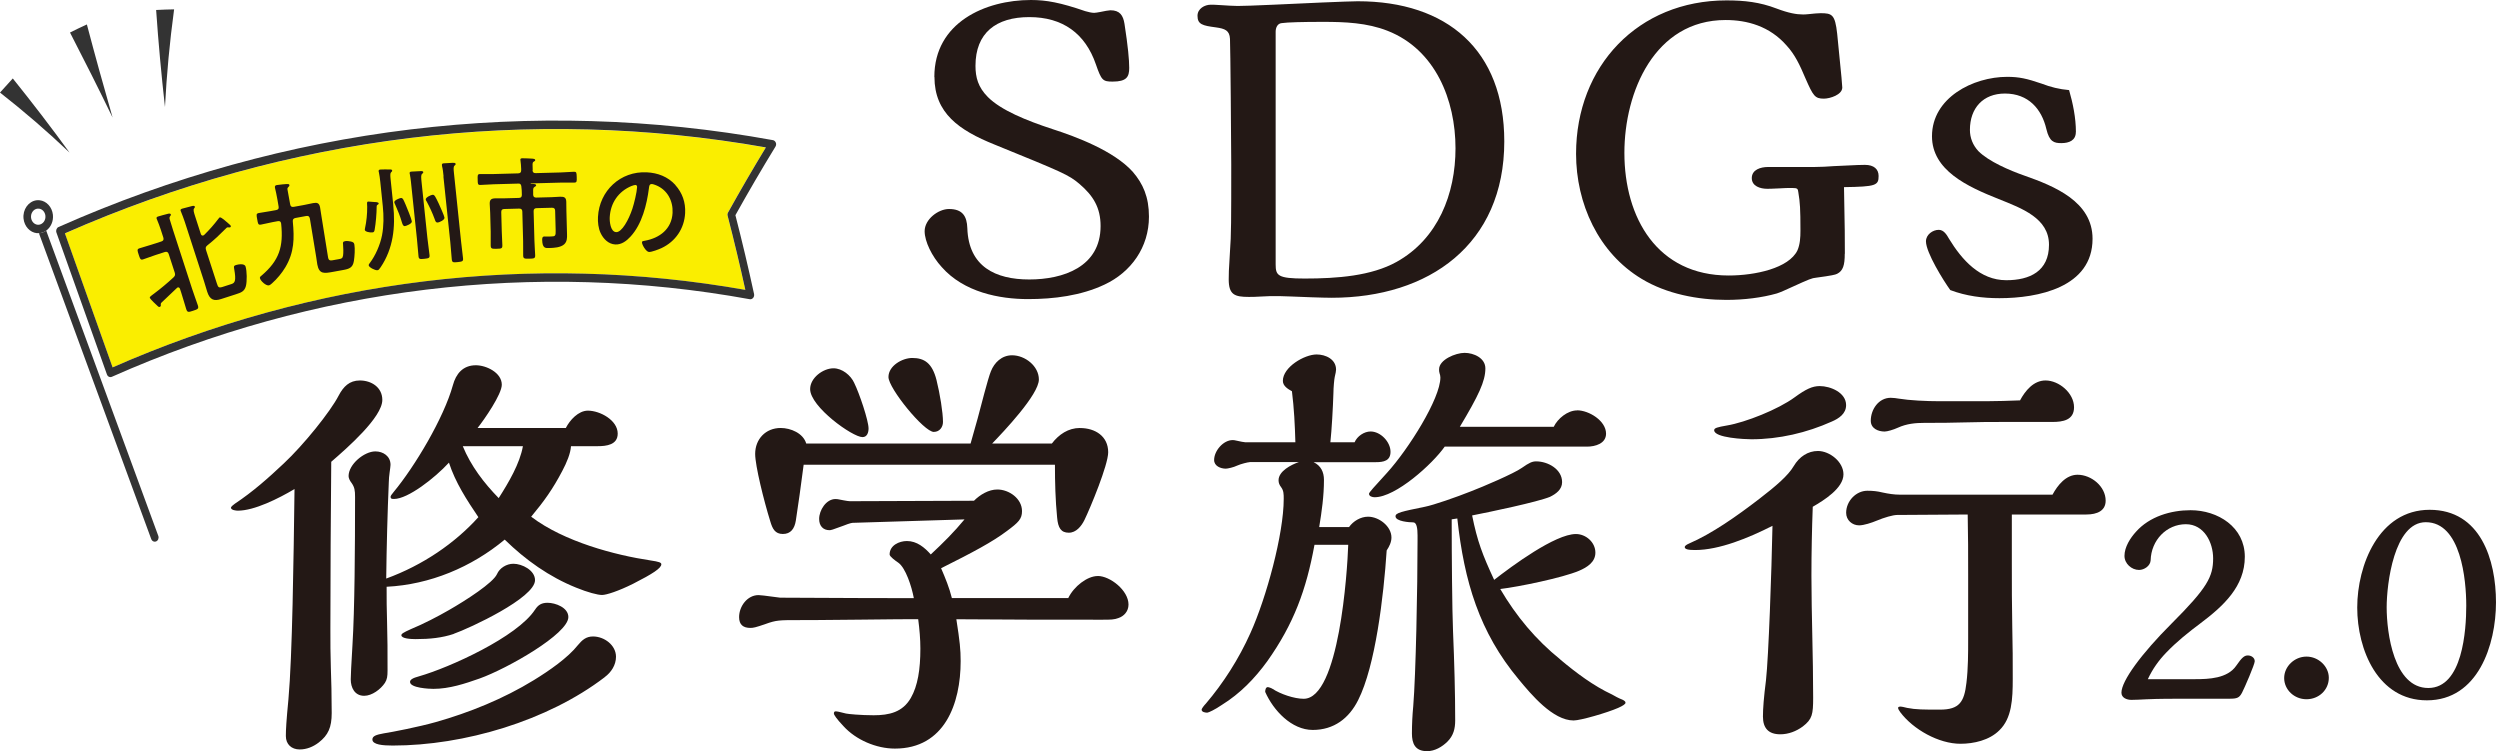 <svg width="213" height="64" viewBox="0 0 213 64" fill="none" xmlns="http://www.w3.org/2000/svg">
<path d="M5.526 19.885L9.589 31.306C26.706 23.777 45.33 21.493 63.498 24.701C63.038 22.598 62.53 20.476 61.992 18.394C61.968 18.296 61.977 18.188 62.026 18.105C63.058 16.252 64.138 14.389 65.243 12.571C45.114 9.011 24.482 11.539 5.521 19.89L5.526 19.885Z" fill="#FAEE00"/>
<path d="M66.099 12.155C66.055 12.042 65.962 11.959 65.854 11.94C45.344 8.209 24.296 10.771 4.988 19.342C4.822 19.415 4.744 19.625 4.807 19.811L9.11 31.902C9.154 32.034 9.261 32.117 9.379 32.127C9.428 32.132 9.481 32.127 9.53 32.103C26.774 24.446 45.564 22.163 63.879 25.493C63.986 25.512 64.094 25.468 64.167 25.38C64.241 25.292 64.27 25.17 64.246 25.048C63.761 22.813 63.229 20.559 62.657 18.335C63.747 16.374 64.896 14.409 66.069 12.492C66.133 12.389 66.143 12.262 66.099 12.145V12.155ZM62.031 18.1C61.982 18.188 61.967 18.291 61.996 18.389C62.534 20.476 63.043 22.593 63.502 24.696C45.334 21.488 26.711 23.771 9.594 31.301L5.531 19.88C24.491 11.529 45.124 9.001 65.253 12.56C64.148 14.379 63.067 16.237 62.036 18.095L62.031 18.1Z" fill="#333333"/>
<path d="M3.937 19.649C3.781 19.762 3.6 19.835 3.404 19.864C3.375 19.864 3.346 19.864 3.316 19.869C6.504 28.558 9.697 37.241 12.885 45.929C12.934 46.056 13.036 46.139 13.153 46.149C13.202 46.154 13.256 46.149 13.31 46.125C13.476 46.051 13.555 45.836 13.486 45.655C10.303 36.987 7.12 28.318 3.937 19.649Z" fill="#333333"/>
<path d="M3.936 19.649C4.328 19.366 4.567 18.852 4.508 18.3C4.435 17.63 3.956 17.127 3.384 17.063C3.296 17.053 3.203 17.053 3.11 17.063C2.421 17.156 1.922 17.855 2.005 18.628C2.078 19.297 2.558 19.801 3.13 19.864C3.193 19.869 3.257 19.869 3.32 19.864C3.35 19.864 3.379 19.864 3.408 19.86C3.604 19.835 3.785 19.757 3.941 19.645L3.936 19.649ZM2.646 18.544C2.626 18.363 2.67 18.183 2.773 18.036C2.875 17.889 3.022 17.801 3.183 17.777C3.227 17.772 3.271 17.772 3.32 17.777C3.604 17.806 3.834 18.06 3.868 18.378C3.888 18.559 3.844 18.74 3.741 18.887C3.638 19.029 3.491 19.121 3.33 19.146C3.286 19.151 3.242 19.151 3.193 19.146C2.91 19.116 2.68 18.862 2.646 18.544Z" fill="#333333"/>
<path d="M5.965 2.772C7.202 5.168 8.414 7.583 9.593 10.013C8.835 7.383 8.101 4.738 7.402 2.083C6.918 2.303 6.439 2.533 5.965 2.772Z" fill="#333333"/>
<path d="M0 7.886C2.063 9.5 4.038 11.206 5.926 13.001C4.366 10.854 2.753 8.752 1.09 6.684C0.724 7.08 0.357 7.481 0 7.886Z" fill="#333333"/>
<path d="M14.833 0.797C14.325 0.807 13.811 0.821 13.303 0.851C13.493 3.618 13.748 6.375 14.056 9.118C14.197 6.356 14.457 3.584 14.833 0.802V0.797Z" fill="#333333"/>
<path d="M30.657 32.416C31.654 32.416 32.574 33.007 32.574 34.073C32.574 35.55 29.586 38.166 28.222 39.344C28.183 44.096 28.149 48.814 28.149 53.572C28.149 54.75 28.149 55.708 28.188 56.886C28.227 57.698 28.261 59.541 28.261 60.754C28.261 61.966 27.968 62.631 27.156 63.262C26.677 63.629 26.125 63.853 25.533 63.853C24.834 63.853 24.355 63.413 24.355 62.709C24.355 62.157 24.394 61.458 24.575 59.575C24.907 55.889 25.015 47.636 25.093 41.666C23.729 42.478 21.666 43.509 20.267 43.509C20.121 43.509 19.676 43.47 19.676 43.25C19.676 43.177 19.896 42.991 20.008 42.918C21.558 41.886 22.844 40.742 24.174 39.49C25.87 37.906 28.154 35.066 28.853 33.706C29.259 32.934 29.772 32.416 30.657 32.416ZM55.387 47.743C56.159 47.856 56.345 47.929 56.345 48.076C56.345 48.408 55.607 48.888 53.949 49.733C52.698 50.359 51.666 50.692 51.294 50.692C50.923 50.692 50.077 50.472 49.084 50.066C46.801 49.147 44.772 47.709 43.002 45.974C40.166 48.33 36.627 49.807 32.94 49.992C32.94 50.912 32.94 51.983 32.979 53.053C33.019 54.344 33.019 55.488 33.019 57.145C33.019 57.625 32.979 57.884 32.798 58.177C32.432 58.73 31.694 59.282 31.029 59.282C30.217 59.282 29.884 58.583 29.884 57.884C29.884 57.551 29.924 56.74 30.031 54.936C30.217 51.948 30.251 46.682 30.251 42.331C30.251 41.779 30.212 41.52 29.958 41.153C29.811 40.967 29.699 40.747 29.699 40.561C29.699 39.564 31.024 38.459 31.982 38.459C32.647 38.459 33.273 38.865 33.273 39.603C33.273 39.715 33.234 39.97 33.199 40.229C33.16 40.488 33.126 40.855 33.126 41.075C33.014 43.69 32.94 46.492 32.906 49.293C36.04 48.149 38.768 46.272 40.758 44.062C39.761 42.585 38.802 41.114 38.25 39.417C37.032 40.742 34.749 42.512 33.571 42.512C33.424 42.512 33.278 42.512 33.278 42.326C33.278 42.253 33.351 42.14 33.537 41.92C35.341 39.745 37.81 35.618 38.587 32.817C38.846 31.858 39.433 31.12 40.543 31.12C41.428 31.12 42.753 31.746 42.753 32.778C42.753 33.589 41.276 35.726 40.69 36.464H48.209C48.542 35.799 49.28 34.987 50.087 34.987C51.118 34.987 52.629 35.799 52.629 36.943C52.629 37.901 51.671 38.014 50.933 38.014H48.649C48.61 38.64 48.283 39.412 47.911 40.116C47.099 41.666 46.361 42.698 45.256 44.023C48.058 46.159 52.443 47.303 55.392 47.743H55.387ZM51.519 57.698C46.655 61.419 39.541 63.521 33.459 63.521C32.613 63.521 31.728 63.448 31.728 63.003C31.728 62.709 32.06 62.597 32.686 62.484C33.424 62.372 35.673 61.932 37.111 61.526C39.986 60.715 42.895 59.536 45.476 57.952C46.801 57.141 48.39 56.036 49.236 54.965C49.603 54.525 49.935 54.227 50.527 54.227C51.485 54.227 52.483 54.965 52.483 55.957C52.483 56.657 52.077 57.282 51.524 57.688L51.519 57.698ZM38.656 54.011C37.658 54.344 36.627 54.452 35.414 54.452C35.008 54.452 34.197 54.412 34.197 54.119C34.197 54.007 34.343 53.899 35.008 53.601C36.079 53.161 37.292 52.53 38.25 51.978C39.727 51.132 42.01 49.655 42.342 48.917C42.562 48.399 43.154 48.032 43.741 48.032C44.479 48.032 45.584 48.584 45.584 49.43C45.584 50.941 40.02 53.523 38.656 54.002V54.011ZM45.584 51.948C45.843 51.542 46.136 51.357 46.654 51.357C47.319 51.357 48.424 51.762 48.424 52.574C48.424 54.011 43.227 56.96 40.871 57.806C39.619 58.246 38.289 58.691 36.925 58.691C36.558 58.691 34.935 58.617 34.935 58.099C34.935 57.913 35.155 57.766 35.708 57.62C38.289 56.882 44.073 54.266 45.584 51.943V51.948ZM39.428 38.014C40.127 39.711 41.232 41.148 42.489 42.439C43.335 41.114 44.293 39.49 44.552 38.014H39.428Z" fill="#231815"/>
<path d="M93.533 49.074C94.565 49.074 96.149 50.291 96.149 51.508C96.149 52.1 95.743 52.506 95.303 52.652C94.897 52.799 94.677 52.799 93.866 52.799C88.004 52.799 87.451 52.799 81.481 52.76C81.775 54.638 81.848 55.342 81.848 56.334C81.848 59.947 80.484 63.78 76.245 63.78C74.661 63.78 72.93 63.042 71.859 61.864C71.268 61.238 71.048 60.905 71.048 60.793C71.048 60.681 71.087 60.607 71.194 60.607C71.302 60.607 71.527 60.646 72.079 60.793C72.226 60.832 73.331 60.94 74.436 60.94C75.761 60.94 76.905 60.681 77.604 59.463C78.196 58.431 78.416 57.028 78.416 55.263C78.416 54.452 78.342 53.606 78.23 52.755C77.125 52.755 76.387 52.755 73.292 52.794C69.385 52.833 69.126 52.833 68.021 52.833C66.398 52.833 66.144 52.833 65.22 53.166C64.374 53.459 64.188 53.498 63.929 53.498C63.337 53.498 62.971 53.239 62.971 52.579C62.971 51.66 63.67 50.702 64.628 50.702C64.741 50.702 65.146 50.741 66.471 50.922C74.138 50.961 74.69 50.961 77.858 50.961C77.673 49.963 77.159 48.379 76.533 47.939C76.313 47.792 75.795 47.421 75.795 47.24C75.795 46.468 76.607 46.096 77.272 46.096C78.118 46.096 78.782 46.648 79.301 47.24C80.406 46.208 81.291 45.324 82.176 44.253L72.632 44.546C72.519 44.546 71.967 44.732 71.82 44.805C70.935 45.138 70.789 45.172 70.676 45.172C70.124 45.172 69.791 44.805 69.791 44.214C69.791 43.475 70.383 42.517 71.189 42.517C71.263 42.517 71.375 42.517 71.889 42.63C72.075 42.669 72.329 42.703 72.407 42.703L82.982 42.664C83.501 42.145 84.234 41.705 84.972 41.705C85.97 41.705 87.075 42.478 87.075 43.549C87.075 44.214 86.781 44.507 85.784 45.245C84.566 46.164 82.909 47.049 80.181 48.413C80.547 49.259 80.88 50.071 81.1 50.956H91.015C91.495 49.959 92.638 49.078 93.523 49.078L93.533 49.074ZM92.022 36.469C93.313 36.469 94.418 37.168 94.418 38.532C94.418 39.603 92.907 43.25 92.389 44.316C92.13 44.834 91.69 45.387 91.064 45.387C90.399 45.387 90.145 44.981 90.067 44.096C89.92 42.62 89.881 41.075 89.881 39.598H68.471C68.324 40.776 67.919 43.691 67.806 44.35C67.694 45.05 67.366 45.495 66.701 45.495C66.036 45.495 65.816 45.055 65.63 44.424C65.078 42.654 64.34 39.672 64.34 38.674C64.34 37.422 65.225 36.464 66.515 36.464C67.361 36.464 68.432 36.904 68.691 37.789H82.694C83.1 36.391 83.505 34.914 83.872 33.477C84.058 32.778 84.312 31.893 84.425 31.634C84.718 30.895 85.344 30.27 86.229 30.27C87.334 30.27 88.512 31.189 88.512 32.333C88.512 33.623 85.49 36.792 84.532 37.789H89.617C90.209 37.017 91.015 36.464 92.013 36.464L92.022 36.469ZM72.783 32.636C73.223 33.521 74.001 35.843 74.001 36.503C74.001 36.836 73.888 37.242 73.483 37.242C72.637 37.242 69.024 34.66 69.024 33.149C69.024 32.191 70.129 31.379 71.013 31.379C71.752 31.379 72.485 31.971 72.783 32.631V32.636ZM79.565 36.801C78.719 36.801 75.697 33.081 75.697 32.123C75.697 31.164 76.876 30.499 77.726 30.499C78.758 30.499 79.423 30.939 79.79 32.377C80.083 33.555 80.342 35.139 80.342 35.951C80.342 36.391 80.049 36.797 79.57 36.797L79.565 36.801Z" fill="#231815"/>
<path d="M106.469 39.377C106.323 39.377 105.731 39.524 105.399 39.671C105.105 39.818 104.587 39.93 104.44 39.93C104 39.93 103.443 39.71 103.443 39.192C103.443 38.419 104.215 37.495 105.027 37.495C105.1 37.495 105.174 37.495 105.467 37.568C105.614 37.608 106.019 37.681 106.093 37.681H110.366C110.327 36.243 110.254 34.772 110.073 33.334C109.74 33.149 109.3 32.894 109.3 32.449C109.3 31.271 111.143 30.2 112.175 30.2C112.947 30.2 113.832 30.606 113.832 31.491C113.832 31.604 113.793 31.824 113.72 32.117C113.681 32.264 113.608 33.036 113.608 33.481C113.568 34.733 113.461 36.649 113.348 37.681H115.412C115.632 37.163 116.223 36.762 116.776 36.762C117.622 36.762 118.472 37.647 118.472 38.492C118.472 39.265 117.881 39.377 117.221 39.377H111.916C112.542 39.671 112.801 40.223 112.801 40.888C112.801 42.252 112.615 43.577 112.395 44.907H114.937C115.304 44.389 115.935 44.022 116.561 44.022C117.48 44.022 118.551 44.834 118.551 45.792C118.551 46.198 118.365 46.565 118.145 46.897C117.886 50.804 117.186 56.739 115.715 59.648C114.942 61.198 113.652 62.191 111.847 62.191C110.043 62.191 108.493 60.533 107.794 58.949C107.794 58.802 107.833 58.543 108.014 58.543C108.088 58.543 108.308 58.617 108.42 58.69C109.085 59.13 110.263 59.536 111.075 59.536C114.096 59.536 114.796 48.662 114.869 46.418H111.994C111.295 50.251 110.224 53.16 107.975 56.333C106.904 57.81 105.653 59.096 104.108 60.054C103.516 60.46 102.964 60.719 102.856 60.719C102.709 60.719 102.377 60.68 102.377 60.46C102.377 60.386 102.563 60.127 102.744 59.942C104.22 58.211 105.545 56.148 106.538 53.933C107.902 50.911 109.373 45.494 109.373 42.507C109.373 42.101 109.373 41.807 109.153 41.509C109.007 41.323 108.933 41.142 108.933 40.918C108.933 40.145 110.004 39.593 110.664 39.368H106.464L106.469 39.377ZM134.367 34.958C135.365 34.958 136.836 35.843 136.836 36.947C136.836 37.793 135.917 38.053 135.213 38.053H123.088C122.056 39.529 118.922 42.365 117.118 42.365C116.932 42.365 116.639 42.291 116.639 42.071C116.639 41.959 117.045 41.519 118.189 40.267C119.993 38.277 122.721 33.965 122.721 32.161C122.721 32.048 122.682 31.868 122.648 31.794C122.609 31.682 122.609 31.574 122.609 31.462C122.609 30.65 124.007 30.064 124.784 30.064C125.562 30.064 126.554 30.503 126.554 31.389C126.554 32.493 125.963 33.711 124.378 36.366H132.377C132.71 35.666 133.556 34.967 134.367 34.967V34.958ZM132.93 56.187C134.294 57.331 135.766 58.436 137.35 59.174C137.535 59.286 137.941 59.506 138.235 59.614C138.381 59.687 138.494 59.761 138.494 59.873C138.494 59.986 138.274 60.132 137.868 60.313C136.949 60.719 134.661 61.384 134.074 61.384C132.304 61.384 130.461 59.174 129.395 57.883C126.041 53.864 124.75 49.552 124.163 44.174L123.684 44.247C123.684 47.415 123.723 51.948 123.797 53.757C123.909 56.446 123.982 59.027 123.982 61.384C123.982 62.083 123.836 62.675 123.318 63.188C122.873 63.628 122.247 64 121.587 64C120.555 64 120.296 63.335 120.296 62.489C120.296 61.716 120.335 60.939 120.408 60.166C120.628 57.512 120.775 50.07 120.775 46.051V45.611C120.775 45.02 120.702 44.506 120.408 44.506C120.115 44.506 118.898 44.433 118.898 43.988C118.898 43.695 119.416 43.582 121.406 43.176C122.144 43.03 124.061 42.365 125.351 41.851C126.31 41.485 128.999 40.341 129.664 39.861C130.29 39.422 130.549 39.309 130.881 39.309C131.879 39.309 133.091 39.974 133.091 41.079C133.091 41.705 132.578 42.076 132.059 42.331C130.989 42.771 126.936 43.621 125.425 43.915C125.87 46.125 126.31 47.269 127.302 49.405C128.813 48.227 132.499 45.499 134.269 45.499C135.115 45.499 135.927 46.198 135.927 47.083C135.927 47.895 135.228 48.334 134.529 48.633C133.13 49.224 129.405 49.997 127.821 50.183C129.185 52.505 130.842 54.495 132.944 56.191L132.93 56.187Z" fill="#231815"/>
<path d="M144.424 46.863C143.798 46.863 143.539 46.789 143.539 46.604C143.539 46.53 143.652 46.418 143.906 46.31C145.861 45.464 147.959 43.988 149.876 42.516C151.313 41.411 152.345 40.526 152.824 39.715C153.303 38.903 154.041 38.424 154.887 38.424C155.884 38.424 157.063 39.343 157.063 40.414C157.063 41.592 155.405 42.624 154.447 43.176C154.374 45.132 154.334 47.122 154.334 49.073C154.334 50.769 154.374 52.466 154.408 54.157C154.447 55.888 154.481 57.771 154.481 59.428C154.481 60.865 154.408 61.271 153.596 61.897C153.044 62.303 152.379 62.562 151.68 62.562C150.682 62.562 150.203 62.044 150.203 61.051C150.203 60.352 150.276 59.428 150.462 57.956C150.682 56.001 150.941 48.633 151.015 44.8C148.986 45.831 146.482 46.863 144.419 46.863H144.424ZM156.07 35.916C153.934 36.874 151.572 37.426 149.215 37.426C148.702 37.426 146.047 37.314 146.047 36.654C146.047 36.468 146.306 36.395 147.152 36.248C148.702 35.989 151.499 34.884 152.902 33.852C153.86 33.153 154.413 32.894 155.039 32.894C155.958 32.894 157.288 33.447 157.288 34.517C157.288 35.256 156.662 35.661 156.07 35.916ZM177.006 40.448C178.184 40.448 179.402 41.445 179.402 42.658C179.402 43.504 178.702 43.836 177.744 43.836H171.408V47.963C171.408 49.806 171.408 51.684 171.447 53.527C171.486 54.964 171.486 56.402 171.486 57.839C171.486 59.57 171.413 61.193 170.342 62.225C169.496 63.071 168.166 63.369 167.027 63.369C165.184 63.369 163.008 62.151 161.903 60.68C161.791 60.533 161.717 60.386 161.717 60.313C161.717 60.24 161.791 60.2 161.937 60.2C162.011 60.2 162.196 60.24 162.49 60.313C163.228 60.46 163.888 60.46 165.291 60.46C166.949 60.46 167.355 59.795 167.54 58.176C167.687 56.959 167.687 55.668 167.687 54.417V48.96C167.687 47.264 167.687 45.533 167.648 43.836L161.639 43.875C161.272 43.875 160.534 44.095 159.908 44.355C159.468 44.54 158.803 44.76 158.397 44.76C157.806 44.76 157.292 44.32 157.292 43.69C157.292 42.692 158.138 41.812 159.097 41.812C159.576 41.812 159.942 41.851 160.387 41.959C160.906 42.071 161.385 42.145 161.864 42.145H174.874C175.314 41.333 176.018 40.448 177.011 40.448H177.006ZM174.278 32.415C175.422 32.415 176.708 33.486 176.708 34.698C176.708 35.803 175.749 35.95 174.864 35.95H170.845C169.701 35.95 168.596 35.95 167.384 35.989C166.206 36.028 165.208 36.028 163.996 36.028C163.184 36.028 162.446 36.102 161.712 36.434C161.307 36.62 160.793 36.767 160.568 36.767C160.016 36.767 159.39 36.507 159.39 35.847C159.39 34.889 160.055 33.892 161.087 33.892C161.307 33.892 161.6 33.931 161.786 33.965C162.671 34.112 164.108 34.185 165.286 34.185H169.193C170.151 34.185 171.149 34.146 172.107 34.112C172.547 33.3 173.251 32.415 174.283 32.415H174.278Z" fill="#231815"/>
<path d="M79.606 6.552C79.606 1.926 83.937 0 87.834 0C89.144 0 90.347 0.22 92.459 0.949C92.714 1.022 93.007 1.095 93.222 1.095C93.256 1.095 93.584 1.061 93.731 1.022C94.058 0.949 94.493 0.875 94.606 0.875C95.408 0.875 95.696 1.31 95.808 2.039C96.102 3.931 96.209 5.095 96.209 5.789C96.209 6.552 95.989 6.952 94.791 6.952C93.956 6.952 93.843 6.845 93.374 5.495C92.464 2.841 90.533 1.457 87.697 1.457C84.862 1.457 83.111 2.802 83.111 5.608C83.111 6.591 83.331 7.427 84.167 8.268C85.297 9.397 87.443 10.267 89.663 10.996C91.701 11.651 94.904 12.854 96.508 14.633C97.383 15.65 97.891 16.78 97.891 18.457C97.891 21.078 96.361 23.19 94.107 24.246C92.107 25.194 89.775 25.483 87.59 25.483C85.15 25.483 82.128 24.901 80.236 22.755C79.4 21.845 78.779 20.569 78.779 19.699C78.779 18.682 79.943 17.807 80.852 17.807C82.016 17.807 82.383 18.427 82.417 19.445C82.524 22.72 84.817 23.811 87.692 23.811C90.567 23.811 93.77 22.755 93.77 19.259C93.77 17.694 93.149 16.672 91.951 15.655C91.041 14.893 90.606 14.707 84.71 12.306C81.728 11.103 79.615 9.646 79.615 6.556L79.606 6.552Z" fill="#231815"/>
<path d="M104.902 13.978C104.902 12.521 104.829 3.857 104.795 3.315C104.76 2.586 104.36 2.44 103.592 2.332C102.462 2.185 102.027 2.078 102.027 1.349C102.027 0.728 102.648 0.401 103.157 0.401C103.377 0.401 103.45 0.401 103.993 0.435C104.394 0.469 105.23 0.508 105.45 0.508C105.885 0.508 106.868 0.474 108.506 0.401C110.691 0.293 114.95 0.107 115.678 0.107C123.286 0.107 128.165 4.258 128.165 12.047C128.165 20.818 121.76 25.37 113.458 25.37C112.73 25.37 110.804 25.297 110.036 25.262C109.127 25.228 108.946 25.228 108.545 25.228C108.29 25.228 108.144 25.228 107.489 25.262C106.868 25.297 106.76 25.297 106.398 25.297C105.196 25.297 104.687 25.116 104.687 23.805C104.687 23.331 104.687 23.15 104.795 21.405C104.902 20.06 104.902 18.75 104.902 13.978ZM108.686 22.529C108.686 23.478 108.867 23.732 111.16 23.732C113.928 23.732 116.837 23.512 118.988 22.314C122.518 20.349 124.009 16.526 124.009 12.634C124.009 8.522 122.298 4.224 118.22 2.625C116.475 1.936 114.578 1.863 112.725 1.863C110.98 1.863 109.703 1.897 109.195 1.97C108.833 2.004 108.686 2.371 108.686 2.699V22.534V22.529Z" fill="#231815"/>
<path d="M157.173 21.62C157.173 22.603 157.026 23.077 156.517 23.331C156.371 23.405 156.082 23.478 154.733 23.659C154.371 23.693 154.185 23.767 152.587 24.495C152.112 24.715 151.711 24.896 151.384 25.003C150.108 25.365 148.582 25.551 147.091 25.551C144.651 25.551 141.996 25.043 139.884 23.767C136.173 21.547 134.281 17.323 134.281 13.103C134.281 5.642 139.557 0.034 147.096 0.034C148.626 0.034 149.937 0.181 151.354 0.724C152.411 1.124 153.066 1.232 153.613 1.232C153.76 1.232 153.833 1.232 154.161 1.198C154.415 1.164 154.924 1.124 155.109 1.124C156.092 1.124 156.346 1.232 156.527 2.87C156.928 6.801 156.962 7.348 156.962 7.456C156.962 8.077 155.906 8.405 155.398 8.405C154.635 8.405 154.488 8.185 153.833 6.693C153.325 5.491 152.924 4.654 152.23 3.892C150.773 2.22 148.846 1.706 147.023 1.706C140.979 1.706 138.398 7.823 138.398 13.025C138.398 18.559 141.2 23.473 147.282 23.473C149.541 23.473 152.415 22.852 153.144 21.327C153.364 20.818 153.398 20.236 153.398 19.655C153.398 17.797 153.364 17.254 153.217 16.379C153.183 16.085 153.144 16.017 152.709 16.017C152.235 16.017 152.127 16.017 151.579 16.051C150.885 16.085 150.743 16.085 150.562 16.085C149.981 16.085 149.252 15.866 149.252 15.176C149.252 14.448 150.015 14.228 150.636 14.228H154.567C155.041 14.228 155.769 14.193 156.239 14.154C158.424 14.047 158.605 14.047 158.894 14.047C159.656 14.047 160.057 14.409 160.057 14.995C160.057 15.797 159.837 15.905 157.109 15.944C157.182 19.439 157.182 20.422 157.182 21.62H157.173Z" fill="#231815"/>
<path d="M176.862 11.245C176.862 11.974 176.281 12.194 175.625 12.194C175.005 12.194 174.609 12.086 174.349 10.991C173.948 9.28 172.819 7.97 170.819 7.97C168.961 7.97 167.837 9.207 167.837 11.065C167.837 11.754 168.091 12.375 168.565 12.883C169.441 13.758 171.22 14.521 172.462 14.956C175.049 15.866 178.285 17.176 178.285 20.344C178.285 24.495 173.626 25.405 170.35 25.405C168.932 25.405 167.509 25.224 166.165 24.715C165.583 23.913 164.092 21.513 164.092 20.564C164.092 19.983 164.674 19.582 165.182 19.582C165.617 19.582 165.871 20.017 166.057 20.344C167.148 22.129 168.678 23.874 170.937 23.874C172.936 23.874 174.574 23.112 174.574 20.853C174.574 18.594 172.281 17.758 170.282 16.956C167.627 15.9 164.605 14.516 164.605 11.607C164.605 8.331 168.101 6.547 171.01 6.547C172.027 6.547 172.682 6.694 173.958 7.129C174.721 7.422 175.449 7.603 176.286 7.676C176.613 8.806 176.867 10.043 176.867 11.245H176.862Z" fill="#231815"/>
<path d="M187.058 57.864C188.163 57.864 189.781 57.815 190.529 56.715C190.999 56.035 191.209 55.844 191.517 55.844C191.801 55.844 192.104 56.03 192.104 56.338C192.104 56.597 191.234 58.612 191.023 59.013C190.789 59.458 190.603 59.531 189.943 59.531H186.237C185.23 59.531 183.865 59.531 182.858 59.58C182.438 59.604 181.851 59.629 181.592 59.629C181.215 59.629 180.746 59.462 180.746 59.017C180.746 58.01 182.457 55.688 185.014 53.131C188.065 50.08 188.559 49.141 188.559 47.572C188.559 46.213 187.787 44.663 186.237 44.663C184.594 44.663 183.279 46.022 183.235 47.738C183.21 48.207 182.697 48.559 182.247 48.559C181.611 48.559 181.005 48.022 181.005 47.362C181.005 46.609 181.499 45.836 181.993 45.298C183.142 44.008 184.951 43.47 186.638 43.47C188.96 43.47 191.258 44.902 191.258 47.435C191.258 49.968 189.429 51.635 187.503 53.087C186.471 53.859 185.464 54.661 184.569 55.595C183.914 56.275 183.396 57.003 182.995 57.868H187.053L187.058 57.864Z" fill="#231815"/>
<path d="M196.513 59.575C195.457 59.575 194.611 58.754 194.611 57.771C194.611 56.788 195.482 55.942 196.513 55.942C197.545 55.942 198.415 56.788 198.415 57.746C198.415 58.778 197.569 59.575 196.513 59.575Z" fill="#231815"/>
<path d="M206.771 59.668C202.596 59.668 200.836 55.351 200.836 51.762C200.836 48.173 202.665 43.435 207.006 43.435C211.348 43.435 212.658 47.704 212.658 51.317C212.658 54.93 211.133 59.668 206.771 59.668ZM206.674 44.492C203.975 44.492 203.344 49.748 203.344 51.742C203.344 53.923 203.955 58.617 206.889 58.617C209.822 58.617 210.125 53.669 210.125 51.601C210.125 49.42 209.681 44.492 206.679 44.492H206.674Z" fill="#231815"/>
<path d="M13.7 25.967C13.71 26.036 13.71 26.114 13.607 26.148C13.534 26.173 13.494 26.134 13.431 26.075C13.333 25.997 12.79 25.469 12.766 25.386C12.741 25.302 12.785 25.268 13.142 25.004C13.71 24.579 14.252 24.124 14.771 23.645C14.917 23.508 14.947 23.415 14.888 23.224L14.374 21.645C14.321 21.474 14.208 21.416 14.037 21.474L13.235 21.733C12.878 21.846 12.546 21.988 12.189 22.1C11.964 22.173 11.93 22.041 11.817 21.699C11.7 21.337 11.656 21.23 11.881 21.156C12.233 21.044 12.585 20.946 12.942 20.834L13.744 20.575C13.915 20.521 13.973 20.418 13.915 20.237L13.7 19.572C13.602 19.274 13.48 18.951 13.382 18.721C13.372 18.692 13.348 18.653 13.343 18.624C13.309 18.516 13.382 18.472 13.475 18.443C13.636 18.389 14.091 18.272 14.277 18.223C14.36 18.203 14.516 18.154 14.555 18.272C14.575 18.326 14.541 18.355 14.487 18.433C14.409 18.541 14.448 18.648 14.487 18.775C14.565 19.049 14.653 19.323 14.741 19.597L16.369 24.613C16.521 25.087 16.702 25.547 16.858 26.021C16.951 26.31 16.843 26.349 16.452 26.476C16.061 26.603 15.963 26.637 15.866 26.334C15.714 25.86 15.587 25.381 15.435 24.916L15.333 24.608C15.299 24.53 15.245 24.457 15.142 24.491C15.108 24.501 15.088 24.515 15.059 24.549C14.629 24.96 14.194 25.371 13.754 25.787C13.695 25.845 13.7 25.894 13.695 25.977L13.7 25.967ZM18.726 18.521C18.853 18.482 19.303 18.907 19.415 19C19.484 19.059 19.65 19.196 19.665 19.25C19.679 19.294 19.65 19.357 19.596 19.372C19.562 19.382 19.518 19.377 19.489 19.377C19.445 19.372 19.405 19.362 19.357 19.377C19.322 19.387 19.283 19.43 19.254 19.46C18.706 20.007 18.281 20.418 17.665 20.907C17.513 21.024 17.499 21.132 17.557 21.313L18.477 24.149C18.579 24.457 18.618 24.554 18.956 24.447L19.728 24.198C20.012 24.105 20.134 23.933 19.953 22.912C19.924 22.731 19.899 22.648 20.09 22.584C20.29 22.52 20.833 22.423 20.921 22.706C21.043 23.078 21.053 23.987 20.951 24.373C20.828 24.833 20.53 24.931 20.11 25.068L18.838 25.478C18.237 25.674 17.875 25.552 17.655 24.858C17.592 24.667 17.464 24.207 17.386 23.973L15.743 18.902C15.646 18.604 15.523 18.291 15.431 18.061C15.421 18.027 15.396 17.993 15.386 17.954C15.352 17.846 15.44 17.807 15.518 17.778C15.69 17.724 16.149 17.612 16.335 17.563C16.418 17.543 16.565 17.499 16.599 17.607C16.619 17.661 16.584 17.69 16.531 17.768C16.452 17.876 16.516 18.096 16.628 18.438L17.112 19.939C17.137 19.993 17.186 20.105 17.313 20.066C17.342 20.056 17.367 20.042 17.391 20.022C17.87 19.548 18.208 19.166 18.618 18.629C18.648 18.59 18.697 18.526 18.731 18.511L18.726 18.521Z" fill="#231815"/>
<path d="M26.394 18.609C26.36 18.428 26.262 18.37 26.086 18.404L25.181 18.57C25 18.605 24.932 18.692 24.947 18.873C25.083 20.316 25.078 21.479 24.316 22.765C24.027 23.254 23.597 23.772 23.167 24.149C23.089 24.212 23.001 24.296 22.908 24.315C22.653 24.359 22.189 23.929 22.145 23.694C22.125 23.601 22.204 23.538 22.272 23.489C23.802 22.193 24.159 21.01 23.954 19.054C23.93 18.873 23.841 18.815 23.666 18.844L23.24 18.922C22.903 18.986 22.57 19.074 22.228 19.137C21.984 19.181 21.979 19.044 21.915 18.688C21.847 18.321 21.808 18.194 22.052 18.15C22.389 18.086 22.732 18.047 23.069 17.983L23.519 17.9C23.7 17.866 23.768 17.788 23.739 17.607C23.68 17.221 23.607 16.835 23.529 16.448C23.504 16.316 23.445 16.087 23.426 15.998C23.392 15.818 23.485 15.783 23.607 15.764C23.768 15.735 24.384 15.671 24.536 15.681C24.595 15.681 24.648 15.71 24.658 15.774C24.673 15.847 24.595 15.901 24.555 15.95C24.472 16.033 24.482 16.091 24.502 16.194L24.722 17.407C24.756 17.592 24.844 17.656 25.035 17.622L25.9 17.465C26.164 17.416 26.413 17.353 26.677 17.304C27.015 17.24 27.2 17.294 27.269 17.661C27.313 17.905 27.352 18.16 27.386 18.409L27.914 21.699C27.973 22.076 27.973 22.242 28.34 22.174L28.887 22.076C29.102 22.037 29.186 22.012 29.23 21.773C29.264 21.543 29.254 21.098 29.23 20.849C29.21 20.677 29.2 20.58 29.405 20.546C29.557 20.516 29.733 20.546 29.885 20.575C30.066 20.619 30.163 20.658 30.193 20.839C30.256 21.196 30.212 21.846 30.154 22.218C30.066 22.804 29.762 22.912 29.23 23.005L28.374 23.161C27.64 23.293 27.191 23.386 27.034 22.53C26.995 22.325 26.976 22.115 26.941 21.905L26.399 18.605L26.394 18.609Z" fill="#231815"/>
<path d="M32.19 17.431C32.107 17.49 32.092 17.519 32.092 17.612C32.092 18.15 32.019 19.03 31.921 19.563C31.897 19.709 31.867 19.788 31.735 19.802C31.496 19.827 31.095 19.744 31.08 19.582C31.08 19.543 31.09 19.494 31.095 19.465C31.227 18.873 31.29 18.223 31.285 17.622C31.285 17.544 31.28 17.48 31.276 17.431C31.266 17.26 31.271 17.182 31.364 17.172C31.413 17.172 31.877 17.206 31.965 17.216C32.033 17.216 32.254 17.226 32.263 17.328C32.268 17.387 32.234 17.407 32.19 17.431ZM33.505 17.485C33.701 19.348 33.505 21.176 32.434 22.765C32.302 22.951 32.258 23.015 32.156 23.024C31.945 23.044 31.427 22.775 31.413 22.604C31.408 22.535 31.466 22.462 31.505 22.413C31.994 21.768 32.39 20.849 32.547 20.057C32.703 19.245 32.698 18.399 32.615 17.573L32.4 15.49C32.371 15.216 32.332 14.913 32.278 14.669C32.278 14.649 32.263 14.615 32.258 14.595C32.249 14.483 32.312 14.454 32.405 14.444C32.527 14.429 33.046 14.434 33.202 14.439C33.27 14.434 33.403 14.429 33.412 14.532C33.417 14.6 33.383 14.62 33.315 14.688C33.236 14.771 33.251 14.982 33.28 15.28L33.51 17.495L33.505 17.485ZM34.498 19.265C34.346 19.279 34.297 19.113 34.243 18.947C34.067 18.35 33.911 17.984 33.662 17.412C33.637 17.358 33.598 17.284 33.593 17.235C33.574 17.064 34.038 16.884 34.151 16.869C34.341 16.849 34.39 17.064 34.566 17.451C34.669 17.69 35.065 18.658 35.089 18.859C35.109 19.069 34.59 19.255 34.498 19.265ZM35.016 15.514C34.992 15.285 34.957 15.04 34.918 14.845C34.918 14.815 34.904 14.791 34.899 14.752C34.889 14.649 34.972 14.63 35.05 14.62C35.212 14.605 35.642 14.585 35.813 14.581C35.891 14.571 36.052 14.566 36.062 14.669C36.067 14.737 36.013 14.771 35.959 14.815C35.862 14.913 35.876 15.114 35.92 15.539L36.414 20.272C36.463 20.756 36.546 21.24 36.595 21.724C36.624 21.988 36.536 22.007 36.15 22.051C35.769 22.09 35.681 22.081 35.656 21.826C35.608 21.343 35.573 20.854 35.524 20.369L35.016 15.524V15.514ZM37.299 18.956C37.118 18.976 37.084 18.805 37.03 18.658C36.84 18.14 36.62 17.666 36.356 17.172C36.321 17.128 36.277 17.055 36.272 17.001C36.253 16.81 36.732 16.605 36.854 16.595C37.025 16.576 37.104 16.771 37.382 17.348C37.47 17.539 37.856 18.394 37.871 18.546C37.891 18.746 37.421 18.947 37.299 18.961V18.956ZM37.793 15.03C37.764 14.727 37.729 14.405 37.661 14.15L37.651 14.057C37.641 13.945 37.715 13.925 37.798 13.916C37.93 13.901 38.419 13.882 38.57 13.872C38.649 13.872 38.81 13.857 38.82 13.97C38.825 14.038 38.781 14.062 38.727 14.111C38.629 14.19 38.639 14.39 38.673 14.703L39.279 20.531C39.333 21.025 39.401 21.509 39.45 22.003C39.48 22.267 39.382 22.286 39.005 22.33C38.614 22.369 38.522 22.369 38.492 22.105C38.438 21.611 38.419 21.122 38.365 20.629L37.778 15.03H37.793Z" fill="#231815"/>
<path d="M45.372 14.492C45.377 14.673 45.455 14.756 45.646 14.751L47.777 14.693C48.149 14.683 48.52 14.644 48.892 14.634C49.132 14.629 49.122 14.722 49.137 15.094C49.146 15.436 49.156 15.553 48.931 15.558C48.55 15.568 48.178 15.548 47.802 15.558L45.235 15.627C45.235 15.627 45.206 15.636 45.206 15.646C45.206 15.656 45.215 15.666 45.225 15.666C45.264 15.675 45.294 15.675 45.333 15.671C45.504 15.671 45.675 15.68 45.68 15.783C45.68 15.851 45.607 15.89 45.538 15.93C45.416 16.008 45.421 16.106 45.426 16.365V16.595C45.435 16.776 45.533 16.839 45.704 16.834L46.985 16.8C47.235 16.795 47.479 16.766 47.728 16.761C48.071 16.751 48.237 16.824 48.247 17.196C48.252 17.455 48.247 17.714 48.257 17.968L48.31 19.944C48.32 20.257 48.32 20.574 48.076 20.809C47.768 21.093 47.196 21.122 46.795 21.132C46.472 21.142 46.213 21.166 46.193 20.442C46.193 20.301 46.203 20.154 46.374 20.149C46.496 20.149 46.726 20.159 46.946 20.149C47.318 20.139 47.357 20.1 47.342 19.592L47.298 17.959C47.293 17.778 47.215 17.695 47.024 17.7L45.724 17.734C45.533 17.739 45.46 17.827 45.465 18.008L45.533 20.511C45.543 20.922 45.582 21.332 45.597 21.743C45.607 22.022 45.499 22.031 45.098 22.041C44.697 22.051 44.58 22.041 44.575 21.777C44.565 21.366 44.58 20.956 44.57 20.535L44.502 18.032C44.497 17.851 44.419 17.768 44.228 17.773L42.966 17.807C42.776 17.812 42.702 17.89 42.707 18.081L42.751 19.733C42.761 20.125 42.79 20.506 42.8 20.887C42.81 21.176 42.722 21.186 42.321 21.195C41.91 21.205 41.812 21.195 41.808 20.912C41.798 20.53 41.817 20.149 41.808 19.758L41.764 18.144C41.754 17.875 41.729 17.621 41.724 17.362C41.715 17.01 41.856 16.907 42.199 16.898C42.448 16.893 42.697 16.903 42.942 16.898L44.203 16.863C44.394 16.859 44.467 16.771 44.462 16.59C44.462 16.331 44.448 16.101 44.414 15.847C44.379 15.714 44.34 15.656 44.218 15.641L42.062 15.7C41.681 15.71 41.309 15.749 40.928 15.758C40.698 15.763 40.703 15.651 40.698 15.304C40.688 14.932 40.673 14.834 40.913 14.829C41.294 14.82 41.666 14.839 42.042 14.829L44.145 14.771C44.335 14.766 44.409 14.678 44.404 14.497V14.385C44.394 14.145 44.379 13.905 44.345 13.681C44.345 13.651 44.335 13.622 44.335 13.593C44.335 13.495 44.438 13.485 44.516 13.485C44.697 13.48 45.196 13.505 45.396 13.519C45.474 13.529 45.597 13.544 45.602 13.637C45.602 13.715 45.538 13.734 45.47 13.774C45.377 13.822 45.367 13.94 45.377 14.14L45.386 14.473L45.372 14.492Z" fill="#231815"/>
<path d="M57.532 15.758C58.139 16.433 58.422 17.249 58.373 18.154C58.305 19.479 57.552 20.579 56.354 21.141C56.129 21.244 55.523 21.479 55.293 21.469C55.044 21.454 54.682 20.843 54.697 20.633C54.697 20.54 54.843 20.525 54.941 20.511C56.208 20.281 57.229 19.508 57.303 18.144C57.356 17.122 56.867 16.179 55.895 15.783C55.811 15.748 55.621 15.68 55.538 15.68C55.318 15.67 55.308 15.88 55.288 16.042C55.112 17.43 54.692 19.112 53.719 20.159C53.386 20.525 52.946 20.858 52.423 20.828C51.841 20.799 51.406 20.354 51.172 19.855C50.981 19.454 50.922 18.931 50.947 18.486C51.064 16.252 52.863 14.565 55.112 14.682C56.046 14.731 56.892 15.049 57.537 15.753L57.532 15.758ZM53.807 15.846C52.692 16.306 52.013 17.293 51.949 18.506C51.929 18.858 52.008 19.753 52.496 19.777C52.976 19.802 53.562 18.741 53.88 17.782C54.027 17.332 54.257 16.394 54.281 15.939C54.286 15.846 54.242 15.763 54.139 15.758C54.061 15.758 53.89 15.812 53.812 15.846H53.807Z" fill="#231815"/>
</svg>
